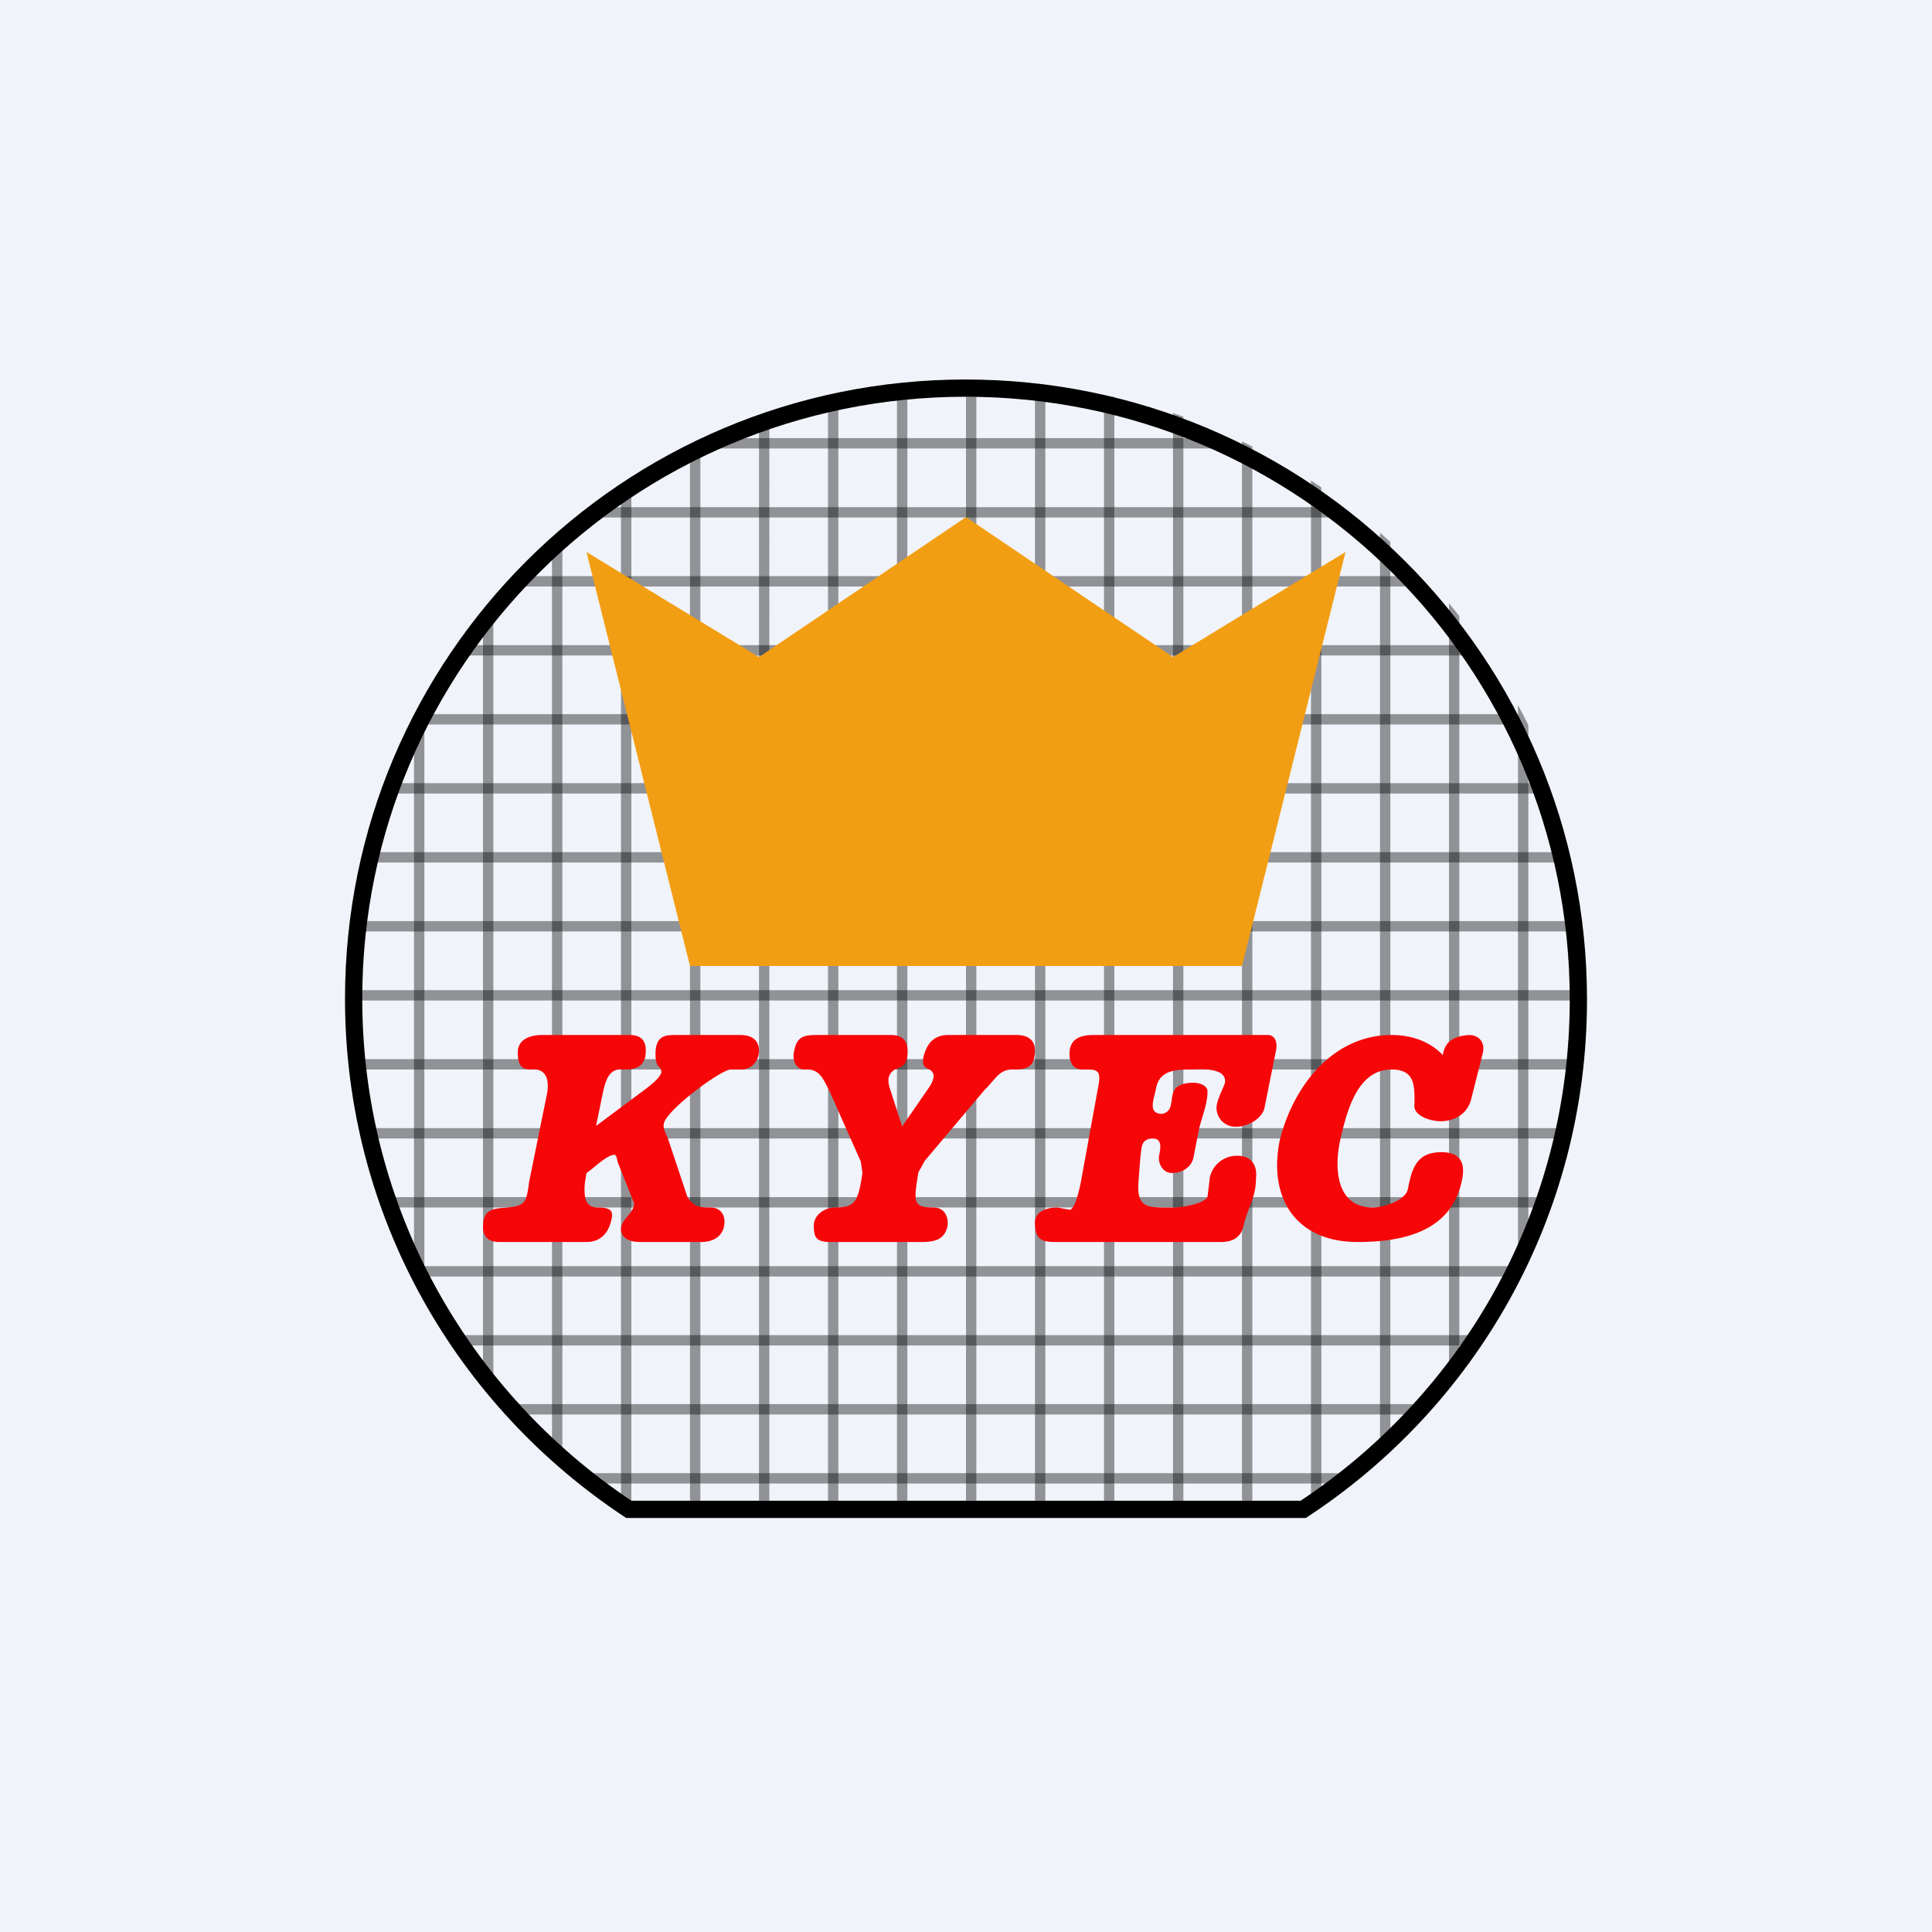 <svg xmlns="http://www.w3.org/2000/svg" width="56" height="56" fill="none"><path fill="#F0F3FA" d="M0 0h56v56H0z"/><path fill="#000" fill-rule="evenodd" d="M45.5 28.972c0-9.664-7.85-17.472-17.513-17.472-9.663 0-17.487 7.808-17.487 17.446 0 6.071 3.09 11.403 7.803 14.554h19.395c4.712-3.125 7.802-8.456 7.802-14.528ZM37.848 44C42.765 40.798 46 35.272 46 28.972 46 19.03 37.925 11 27.987 11 18.05 11 10 19.03 10 28.946c0 6.3 3.235 11.826 8.152 15.054h19.696Z" clip-rule="evenodd"/><path fill="#000" fill-opacity=".4" d="m22 12.072.3-.105V43.5H22V12.072Zm-2 .866.3-.149V43.5H20V12.938Zm-2 1.182.3-.2V43.5H18V14.12Zm-2 1.583.3-.268v27.039a18.227 18.227 0 0 1-.3-.269V15.703Zm-2 2.149c.098-.125.198-.248.3-.37v22.94a18.035 18.035 0 0 1-.3-.37v-22.2Zm-2 3.164c.097-.195.197-.389.3-.58v17.03a17.765 17.765 0 0 1-.3-.58v-15.87ZM40.3 41.79c-.099.09-.199.18-.3.267V15.441c.101.089.201.178.3.268V41.79Zm2-2.142a17.27 17.27 0 0 1-.3.369v-22.53c.102.122.202.246.3.37v21.79Zm2-3.154c-.096.194-.197.387-.3.578V20.437c.103.191.203.384.3.58v15.477ZM38 13.927c.1.066.2.132.3.2V43.5H38V13.927Zm-2-1.132c.1.049.2.098.3.149V43.5H36V12.795Zm-2-.823.3.105V43.5H34V11.971ZM24 11.5v32h.3v-32H24Zm2 32v-32h.3v32H26Zm2-32v32h.3v-32H28Zm4 0v32h.3v-32H32Zm-2 32v-32h.3v32H30Z"/><path fill="#000" fill-opacity=".4" d="M20.44 13c.226-.105.456-.205.687-.3H34.85c.232.095.461.195.688.3H20.44Zm-3.331 2c.134-.102.27-.202.407-.3h20.948c.138.098.274.198.408.3H17.11Zm-2.227 2c.096-.101.192-.201.29-.3h25.64c.098.099.194.199.29.3h-26.22Zm-1.632 2 .216-.3h29.055l.216.3H13.25Zm-1.219 2 .16-.3h31.606c.055.1.109.2.161.3H12.031Zm-.894 2c.038-.1.076-.2.116-.3h33.486c.04.1.078.2.116.3H11.137Zm-.619 2c.025-.1.05-.2.077-.3H45.4c.026.1.052.2.076.3H10.518Zm-.372 2c.012-.1.026-.2.04-.3h35.352l.042.3H10.146Zm.034 2c0-.1.003-.2.007-.3H45.53l.008.3h-35.36Zm.095 2-.025-.3h35.24l-.026.3H10.276Zm.303 2-.06-.3h34.707l-.06.3H10.578Zm.812 2c-.033-.1-.066-.2-.097-.3h33.43l-.097.3H11.39Zm.807 2-.14-.3h31.904c-.046.1-.092.2-.14.3H12.198Zm1.113 2-.188-.3h29.777l-.189.3h-29.4Zm1.493 2-.252-.3h26.92c-.083.1-.167.2-.253.3H14.803Zm2.012 2a24.61 24.61 0 0 1-.344-.3h23.077c-.114.101-.23.201-.346.3H16.816Z"/><path fill="#F29E12" fill-rule="evenodd" d="m39 16-5 3.046-6-4.058-6 4.058L17 16l3 12h16l3-12Z" clip-rule="evenodd"/><path fill="#F70608" d="m17 34-.047.286c-.043.474.047.714.37.714.342 0 .474.07.397.363-.094.417-.346.637-.72.637h-2.53c-.308 0-.474-.15-.47-.448.007-.507.287-.517.698-.552.507-.042.564-.128.637-.736l.514-2.528c.103-.516-.073-.782-.467-.736-.28 0-.374-.145-.374-.5s.327-.5.701-.5h2.548c.374 0 .515.22.445.637-.08.296-.289.363-.632.363-.396-.047-.513.263-.608.736l-.186.901 1.355-1.01c.328-.242.515-.418.538-.55 0-.206-.169-.077-.169-.528 0-.549.308-.549.59-.549h1.87c.367 0 .543.18.54.462-.003.274-.201.538-.516.538h-.304c-.287 0-1.94 1.23-1.94 1.593-.024.066.023.198.116.396l.568 1.703c.187.293.357.308.678.308.233 0 .393.162.398.392.009.382-.264.608-.679.608h-1.778c-.332 0-.531-.138-.543-.355-.017-.3.38-.474.38-.766l-.473-1.187c-.014-.044-.034-.22-.094-.22-.23 0-.634.418-.813.528Zm7.998 0-.047-.332-.916-2.06c-.188-.363-.295-.638-.704-.608-.298 0-.376-.327-.305-.566.093-.453.352-.434.798-.434h1.996c.4 0 .54.226.47.68-.047.203-.165.252-.353.32-.243.157-.207.369-.117.63l.329 1.02.704-1.02c.124-.179.342-.47.094-.63-.164-.068-.211-.117-.188-.32.094-.454.329-.68.728-.68h1.973c.422 0 .61.226.516.657-.038.26-.253.343-.54.343-.466-.035-.545.25-.892.585l-1.738 2.06-.188.34c-.129.846-.177 1.015.447 1.015.303 0 .44.268.399.543-.087.375-.344.457-.752.457h-2.63c-.422 0-.493-.125-.493-.48 0-.297.306-.52.61-.52.596 0 .673-.17.8-1Zm10.072.115a.803.803 0 0 1 .802-.615c.388 0 .577.271.534.637 0 .581-.218.797-.371 1.423-.07.286-.279.44-.65.44h-4.733c-.438 0-.652-.036-.652-.566 0-.304.31-.434.652-.434l.348.066c.14 0 .255-.45.325-.78l.51-2.802c.102-.515-.073-.484-.464-.484-.227 0-.368-.16-.371-.435-.004-.413.247-.565.696-.565h5.081c.186.022.255.22.21.44l-.326 1.626c-.047.362-.504.593-.835.593a.547.547 0 0 1-.557-.637c.045-.213.154-.412.232-.615.097-.46-.67-.418-.928-.407-.47 0-.969 0-1.067.56-.06.312-.25.726.185.726.294-.07.24-.334.302-.572.046-.22.255-.33.603-.33.146 0 .4.064.404.249.007.335-.16.745-.241 1.07l-.163.835c-.046.264-.301.462-.626.462-.26 0-.415-.266-.371-.516.04-.191.096-.484-.186-.484-.186 0-.302.088-.325.286-.028.14-.062.609-.088.962-.06.797.28.752 1 .752.227 0 .886-.092 1-.308l.07-.577Zm6.752-3.53c.057-.424.349-.551.753-.585.254 0 .41.154.42.37a.558.558 0 0 1-.02.171l-.33 1.31c-.102.425-.473.649-.894.649-.274 0-.813-.156-.751-.498 0-.502.032-1.002-.662-1.002-.988 0-1.29 1.181-1.484 2.01-.046.207-.078.43-.084.65-.018.687.213 1.34 1.026 1.34.293 0 .95-.195 1.013-.541.115-.585.248-1.062.966-1.062.608 0 .709.368.588.867C42.043 35.69 40.686 36 39.35 36c-1.529 0-2.329-.927-2.332-2.218 0-.225.023-.462.071-.706.375-1.55 1.515-3.076 3.25-3.076.548 0 1.101.174 1.484.585Z"/></svg>